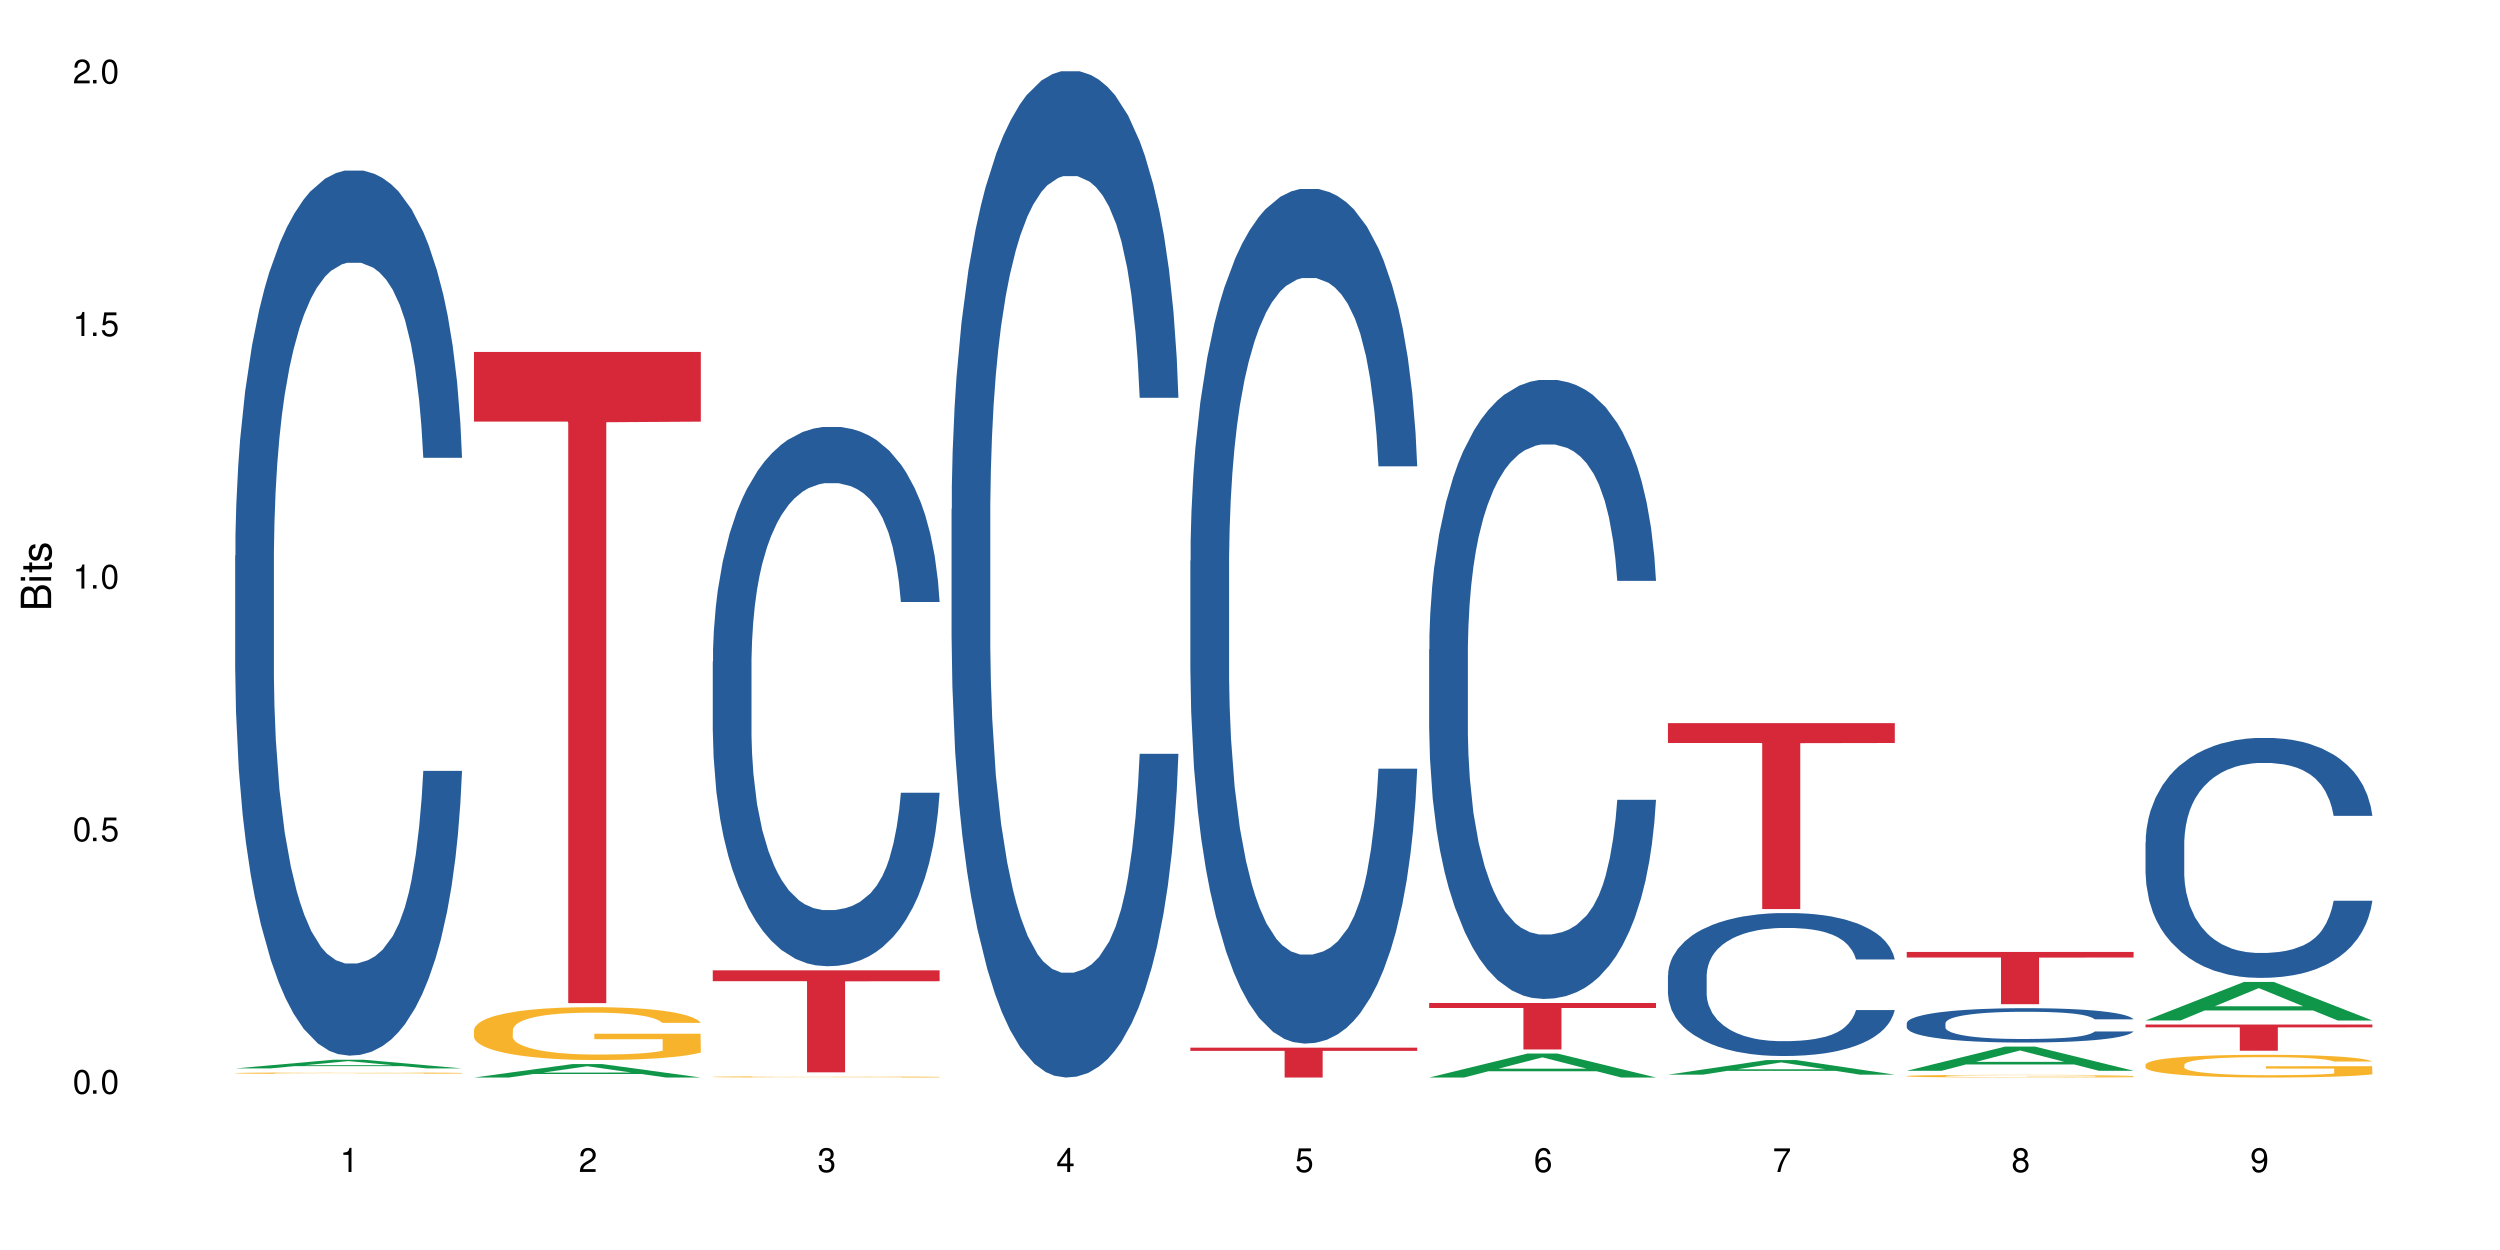 <?xml version="1.0" encoding="UTF-8"?>
<svg xmlns="http://www.w3.org/2000/svg" xmlns:xlink="http://www.w3.org/1999/xlink" width="720" height="360" viewBox="0 0 720 360">
<defs>
<g>
<g id="glyph-0-0">
</g>
<g id="glyph-0-1">
<path d="M 2.641 -6.938 C 2 -6.938 1.422 -6.656 1.078 -6.172 C 0.641 -5.562 0.406 -4.641 0.406 -3.359 C 0.406 -1.016 1.188 0.219 2.641 0.219 C 4.078 0.219 4.859 -1.016 4.859 -3.297 C 4.859 -4.641 4.656 -5.547 4.203 -6.172 C 3.844 -6.656 3.281 -6.938 2.641 -6.938 Z M 2.641 -6.188 C 3.547 -6.188 4 -5.25 4 -3.375 C 4 -1.406 3.562 -0.484 2.625 -0.484 C 1.734 -0.484 1.281 -1.438 1.281 -3.344 C 1.281 -5.25 1.734 -6.188 2.641 -6.188 Z M 2.641 -6.188 "/>
</g>
<g id="glyph-0-2">
<path d="M 1.828 -1 L 0.828 -1 L 0.828 0 L 1.828 0 Z M 1.828 -1 "/>
</g>
<g id="glyph-0-3">
<path d="M 4.562 -6.797 L 1.062 -6.797 L 0.547 -3.094 L 1.328 -3.094 C 1.719 -3.562 2.047 -3.734 2.578 -3.734 C 3.484 -3.734 4.062 -3.109 4.062 -2.094 C 4.062 -1.125 3.484 -0.531 2.578 -0.531 C 1.828 -0.531 1.375 -0.906 1.188 -1.672 L 0.328 -1.672 C 0.453 -1.109 0.547 -0.844 0.75 -0.594 C 1.125 -0.078 1.828 0.219 2.594 0.219 C 3.969 0.219 4.922 -0.781 4.922 -2.219 C 4.922 -3.562 4.031 -4.484 2.719 -4.484 C 2.25 -4.484 1.859 -4.359 1.469 -4.062 L 1.734 -5.969 L 4.562 -5.969 Z M 4.562 -6.797 "/>
</g>
<g id="glyph-0-4">
<path d="M 2.484 -4.938 L 2.484 0 L 3.328 0 L 3.328 -6.938 L 2.766 -6.938 C 2.469 -5.875 2.281 -5.734 0.984 -5.562 L 0.984 -4.938 Z M 2.484 -4.938 "/>
</g>
<g id="glyph-0-5">
<path d="M 4.859 -0.828 L 1.281 -0.828 C 1.359 -1.406 1.672 -1.781 2.5 -2.281 L 3.469 -2.828 C 4.406 -3.344 4.906 -4.062 4.906 -4.906 C 4.906 -5.484 4.672 -6.031 4.266 -6.406 C 3.859 -6.766 3.375 -6.938 2.719 -6.938 C 1.859 -6.938 1.219 -6.625 0.844 -6.031 C 0.609 -5.672 0.5 -5.234 0.484 -4.531 L 1.328 -4.531 C 1.359 -5.016 1.406 -5.281 1.531 -5.516 C 1.75 -5.938 2.188 -6.203 2.703 -6.203 C 3.469 -6.203 4.031 -5.641 4.031 -4.891 C 4.031 -4.344 3.719 -3.859 3.125 -3.516 L 2.234 -3 C 0.812 -2.172 0.406 -1.531 0.328 -0.016 L 4.859 -0.016 Z M 4.859 -0.828 "/>
</g>
<g id="glyph-0-6">
<path d="M 2.125 -3.188 L 2.578 -3.188 C 3.5 -3.188 3.984 -2.766 3.984 -1.922 C 3.984 -1.062 3.469 -0.531 2.594 -0.531 C 1.656 -0.531 1.203 -1 1.156 -2.016 L 0.312 -2.016 C 0.344 -1.453 0.438 -1.094 0.609 -0.781 C 0.953 -0.109 1.625 0.219 2.547 0.219 C 3.953 0.219 4.859 -0.625 4.859 -1.938 C 4.859 -2.828 4.516 -3.297 3.703 -3.594 C 4.344 -3.844 4.656 -4.328 4.656 -5.031 C 4.656 -6.219 3.875 -6.938 2.578 -6.938 C 1.203 -6.938 0.484 -6.172 0.453 -4.703 L 1.297 -4.703 C 1.312 -5.125 1.344 -5.359 1.453 -5.578 C 1.641 -5.969 2.062 -6.203 2.594 -6.203 C 3.344 -6.203 3.797 -5.75 3.797 -5 C 3.797 -4.516 3.609 -4.219 3.25 -4.047 C 3.016 -3.953 2.703 -3.922 2.125 -3.906 Z M 2.125 -3.188 "/>
</g>
<g id="glyph-0-7">
<path d="M 3.141 -1.672 L 3.141 0 L 3.984 0 L 3.984 -1.672 L 4.984 -1.672 L 4.984 -2.438 L 3.984 -2.438 L 3.984 -6.938 L 3.359 -6.938 L 0.266 -2.578 L 0.266 -1.672 Z M 3.141 -2.438 L 1 -2.438 L 3.141 -5.5 Z M 3.141 -2.438 "/>
</g>
<g id="glyph-0-8">
<path d="M 4.781 -5.125 C 4.609 -6.266 3.891 -6.938 2.844 -6.938 C 2.094 -6.938 1.422 -6.578 1.031 -5.953 C 0.594 -5.266 0.406 -4.422 0.406 -3.172 C 0.406 -2 0.578 -1.25 0.984 -0.641 C 1.359 -0.078 1.953 0.219 2.703 0.219 C 3.984 0.219 4.922 -0.75 4.922 -2.094 C 4.922 -3.375 4.062 -4.281 2.844 -4.281 C 2.172 -4.281 1.641 -4.031 1.281 -3.516 C 1.281 -5.234 1.828 -6.188 2.797 -6.188 C 3.391 -6.188 3.797 -5.797 3.938 -5.125 Z M 2.734 -3.531 C 3.547 -3.531 4.062 -2.953 4.062 -2.031 C 4.062 -1.156 3.484 -0.531 2.703 -0.531 C 1.922 -0.531 1.328 -1.188 1.328 -2.078 C 1.328 -2.938 1.906 -3.531 2.734 -3.531 Z M 2.734 -3.531 "/>
</g>
<g id="glyph-0-9">
<path d="M 4.984 -6.797 L 0.438 -6.797 L 0.438 -5.969 L 4.109 -5.969 C 2.5 -3.656 1.828 -2.234 1.328 0 L 2.219 0 C 2.594 -2.172 3.453 -4.047 4.984 -6.094 Z M 4.984 -6.797 "/>
</g>
<g id="glyph-0-10">
<path d="M 3.75 -3.656 C 4.469 -4.094 4.688 -4.438 4.688 -5.078 C 4.688 -6.172 3.844 -6.938 2.641 -6.938 C 1.438 -6.938 0.594 -6.172 0.594 -5.094 C 0.594 -4.438 0.812 -4.094 1.516 -3.656 C 0.734 -3.266 0.359 -2.703 0.359 -1.922 C 0.359 -0.656 1.281 0.219 2.641 0.219 C 3.984 0.219 4.922 -0.656 4.922 -1.922 C 4.922 -2.703 4.531 -3.266 3.75 -3.656 Z M 2.641 -6.188 C 3.359 -6.188 3.812 -5.75 3.812 -5.062 C 3.812 -4.406 3.344 -3.984 2.641 -3.984 C 1.922 -3.984 1.453 -4.406 1.453 -5.078 C 1.453 -5.75 1.922 -6.188 2.641 -6.188 Z M 2.641 -3.266 C 3.484 -3.266 4.062 -2.719 4.062 -1.906 C 4.062 -1.078 3.484 -0.531 2.625 -0.531 C 1.797 -0.531 1.219 -1.094 1.219 -1.906 C 1.219 -2.719 1.781 -3.266 2.641 -3.266 Z M 2.641 -3.266 "/>
</g>
<g id="glyph-0-11">
<path d="M 0.516 -1.578 C 0.672 -0.453 1.406 0.219 2.438 0.219 C 3.188 0.219 3.859 -0.141 4.266 -0.766 C 4.688 -1.453 4.891 -2.297 4.891 -3.547 C 4.891 -4.719 4.703 -5.453 4.312 -6.078 C 3.938 -6.641 3.344 -6.938 2.594 -6.938 C 1.297 -6.938 0.359 -5.969 0.359 -4.625 C 0.359 -3.344 1.234 -2.453 2.453 -2.453 C 3.094 -2.453 3.578 -2.672 4.016 -3.203 C 4 -1.484 3.469 -0.531 2.5 -0.531 C 1.906 -0.531 1.484 -0.906 1.359 -1.578 Z M 2.578 -6.203 C 3.375 -6.203 3.969 -5.531 3.969 -4.641 C 3.969 -3.797 3.391 -3.188 2.547 -3.188 C 1.734 -3.188 1.234 -3.766 1.234 -4.688 C 1.234 -5.562 1.797 -6.203 2.578 -6.203 Z M 2.578 -6.203 "/>
</g>
<g id="glyph-1-0">
</g>
<g id="glyph-1-1">
<path d="M 0 -0.953 L 0 -4.891 C 0 -5.719 -0.234 -6.344 -0.734 -6.797 C -1.188 -7.234 -1.812 -7.469 -2.5 -7.469 C -3.547 -7.469 -4.188 -7 -4.625 -5.875 C -4.984 -6.688 -5.625 -7.094 -6.531 -7.094 C -7.172 -7.094 -7.734 -6.859 -8.141 -6.391 C -8.562 -5.922 -8.75 -5.344 -8.75 -4.5 L -8.75 -0.953 Z M -4.984 -2.062 L -7.766 -2.062 L -7.766 -4.219 C -7.766 -4.844 -7.688 -5.203 -7.453 -5.5 C -7.219 -5.812 -6.859 -5.969 -6.375 -5.969 C -5.891 -5.969 -5.531 -5.812 -5.297 -5.5 C -5.062 -5.203 -4.984 -4.844 -4.984 -4.219 Z M -0.984 -2.062 L -4 -2.062 L -4 -4.781 C -4 -5.766 -3.438 -6.359 -2.484 -6.359 C -1.547 -6.359 -0.984 -5.766 -0.984 -4.781 Z M -0.984 -2.062 "/>
</g>
<g id="glyph-1-2">
<path d="M -6.281 -1.797 L -6.281 -0.797 L 0 -0.797 L 0 -1.797 Z M -8.75 -1.797 L -8.75 -0.797 L -7.484 -0.797 L -7.484 -1.797 Z M -8.75 -1.797 "/>
</g>
<g id="glyph-1-3">
<path d="M -6.281 -3.047 L -6.281 -2.016 L -8.016 -2.016 L -8.016 -1.016 L -6.281 -1.016 L -6.281 -0.172 L -5.469 -0.172 L -5.469 -1.016 L -0.719 -1.016 C -0.078 -1.016 0.281 -1.453 0.281 -2.234 C 0.281 -2.5 0.25 -2.719 0.188 -3.047 L -0.641 -3.047 C -0.609 -2.906 -0.594 -2.766 -0.594 -2.562 C -0.594 -2.141 -0.719 -2.016 -1.156 -2.016 L -5.469 -2.016 L -5.469 -3.047 Z M -6.281 -3.047 "/>
</g>
<g id="glyph-1-4">
<path d="M -4.531 -5.25 C -5.766 -5.25 -6.469 -4.422 -6.469 -2.969 C -6.469 -1.516 -5.719 -0.562 -4.547 -0.562 C -3.562 -0.562 -3.094 -1.062 -2.734 -2.562 L -2.516 -3.484 C -2.344 -4.188 -2.094 -4.469 -1.641 -4.469 C -1.047 -4.469 -0.641 -3.875 -0.641 -3 C -0.641 -2.453 -0.797 -2 -1.062 -1.75 C -1.25 -1.594 -1.422 -1.531 -1.875 -1.469 L -1.875 -0.406 C -0.422 -0.453 0.281 -1.266 0.281 -2.922 C 0.281 -4.5 -0.5 -5.516 -1.719 -5.516 C -2.656 -5.516 -3.172 -4.984 -3.469 -3.734 L -3.703 -2.766 C -3.891 -1.953 -4.156 -1.609 -4.594 -1.609 C -5.188 -1.609 -5.547 -2.125 -5.547 -2.938 C -5.547 -3.75 -5.203 -4.172 -4.531 -4.203 Z M -4.531 -5.25 "/>
</g>
</g>
</defs>
<rect x="-72" y="-36" width="864" height="432" fill="rgb(100%, 100%, 100%)" fill-opacity="1"/>
<path fill-rule="nonzero" fill="rgb(6.275%, 58.824%, 28.235%)" fill-opacity="1" d="M 67.73 307.707 L 67.801 307.703 L 96.07 305.199 L 104.656 305.199 L 133.066 307.707 L 123.082 307.707 L 115.965 307.055 L 84.762 307.055 L 77.781 307.707 L 67.73 307.707 L 87.766 306.781 L 113.102 306.781 L 100.469 305.609 L 100.328 305.605 L 100.188 305.613 L 87.695 306.781 L 87.766 306.781 Z M 67.73 307.707 "/>
<path fill-rule="nonzero" fill="rgb(14.51%, 36.078%, 60%)" fill-opacity="1" d="M 67.73 160.035 L 67.812 159.805 L 67.812 154.211 L 68.051 145.355 L 68.605 134.172 L 69.164 126.484 L 70.598 112.734 L 72.59 99.453 L 74.664 89.203 L 76.176 83.145 L 77.531 78.484 L 80.637 69.863 L 82.629 65.434 L 84.781 61.473 L 87.41 57.512 L 89.324 55.184 L 93.625 51.453 L 96.812 49.824 L 99.281 49.125 L 104.621 49.125 L 107.809 50.055 L 110.117 51.223 L 112.668 53.086 L 114.82 55.184 L 118.562 60.309 L 121.91 66.832 L 123.426 70.562 L 125.816 77.785 L 127.648 84.773 L 128.922 90.832 L 130.355 99.453 L 131.629 109.941 L 132.586 121.824 L 133.066 131.844 L 121.91 131.844 L 121.352 122.523 L 120.715 115.297 L 119.52 105.746 L 118.324 98.988 L 116.652 92.23 L 115.137 87.805 L 113.066 83.375 L 111.234 80.582 L 109.32 78.484 L 107.488 77.086 L 103.984 75.688 L 99.922 75.688 L 98.406 76.152 L 95.297 78.016 L 93.625 79.648 L 91.234 82.91 L 89.562 85.941 L 87.57 90.602 L 86.215 94.562 L 84.543 100.621 L 83.348 105.977 L 81.992 113.668 L 81.195 119.492 L 80.48 126.016 L 79.84 133.707 L 79.363 141.863 L 79.043 150.484 L 78.887 158.871 L 78.887 194.988 L 79.043 203.375 L 79.441 213.164 L 80.48 227.375 L 81.992 239.727 L 83.746 249.512 L 85.418 256.5 L 86.375 259.766 L 87.648 263.492 L 89.641 268.152 L 92.512 272.812 L 94.184 274.676 L 96.734 276.539 L 99.363 277.473 L 102.867 277.473 L 105.977 276.539 L 108.047 275.375 L 110.199 273.512 L 113.145 269.551 L 114.98 265.82 L 116.57 261.395 L 117.766 256.969 L 118.562 253.238 L 119.758 246.016 L 120.715 238.094 L 121.434 229.938 L 121.91 222.016 L 133.066 222.016 L 132.586 231.336 L 131.871 240.426 L 131.152 247.18 L 130.039 255.336 L 128.762 262.559 L 126.93 270.715 L 125.418 276.074 L 123.426 281.898 L 121.59 286.328 L 119.602 290.289 L 116.652 294.949 L 114.738 297.277 L 112.668 299.375 L 110.199 301.238 L 107.09 302.871 L 103.746 303.801 L 100.637 304.035 L 97.289 303.57 L 94.82 302.637 L 91.555 300.539 L 87.492 296.348 L 84.543 291.918 L 82.23 287.492 L 80.238 282.832 L 78.008 276.539 L 75.141 266.289 L 73.387 258.367 L 72.191 251.84 L 70.84 242.754 L 69.883 234.598 L 68.766 221.551 L 67.969 205.008 L 67.73 192.191 Z M 67.73 160.035 "/>
<path fill-rule="nonzero" fill="rgb(96.863%, 70.196%, 16.863%)" fill-opacity="1" d="M 67.73 309.047 L 67.812 309.047 L 67.812 309.039 L 68.129 309.023 L 68.926 309 L 69.961 308.98 L 71.078 308.965 L 71.793 308.957 L 72.988 308.945 L 74.023 308.938 L 76.656 308.922 L 80 308.906 L 81.832 308.898 L 83.906 308.895 L 86.852 308.887 L 88.207 308.883 L 92.352 308.879 L 97.051 308.875 L 102.23 308.871 L 104.621 308.871 L 107.887 308.875 L 112.348 308.879 L 114.898 308.883 L 116.891 308.887 L 118.961 308.891 L 121.512 308.898 L 123.902 308.906 L 125.816 308.918 L 127.727 308.926 L 129.32 308.941 L 130.676 308.953 L 131.871 308.969 L 132.586 308.98 L 133.066 308.996 L 121.988 308.996 L 121.352 308.98 L 120.637 308.973 L 118.246 308.949 L 117.051 308.941 L 114.82 308.934 L 112.906 308.926 L 110.516 308.922 L 108.207 308.918 L 105.578 308.918 L 103.984 308.914 L 99.762 308.914 L 95.938 308.918 L 93.707 308.922 L 92.113 308.926 L 89.879 308.93 L 88.527 308.934 L 85.34 308.949 L 83.746 308.961 L 82.871 308.965 L 81.754 308.977 L 80.957 308.988 L 80.082 309.004 L 79.602 309.016 L 78.965 309.039 L 78.887 309.105 L 79.125 309.121 L 79.602 309.137 L 80.238 309.148 L 81.195 309.164 L 82.152 309.176 L 83.824 309.191 L 85.258 309.199 L 86.375 309.207 L 88.527 309.215 L 89.402 309.219 L 91.473 309.227 L 93.625 309.23 L 96.254 309.234 L 98.246 309.238 L 110.277 309.238 L 113.305 309.234 L 115.379 309.23 L 116.73 309.23 L 118.406 309.227 L 119.602 309.223 L 120.715 309.219 L 122.07 309.211 L 122.07 309.121 L 102.391 309.121 L 102.391 309.078 L 132.984 309.078 L 133.066 309.227 L 131.391 309.234 L 129.32 309.246 L 127.328 309.254 L 125.258 309.258 L 122.309 309.266 L 119.918 309.27 L 116.254 309.277 L 112.906 309.277 L 109.402 309.281 L 95.855 309.281 L 93.066 309.277 L 90.52 309.273 L 87.969 309.27 L 84.781 309.262 L 82.711 309.254 L 78.406 309.238 L 76.496 309.227 L 75.219 309.219 L 73.945 309.211 L 72.59 309.199 L 71.316 309.188 L 70.359 309.176 L 69.484 309.16 L 68.848 309.148 L 68.211 309.133 L 67.891 309.117 L 67.73 309.105 Z M 67.73 309.047 "/>
<path fill-rule="nonzero" fill="rgb(6.275%, 58.824%, 28.235%)" fill-opacity="1" d="M 136.504 310.328 L 136.574 310.324 L 164.844 306.453 L 173.43 306.453 L 201.836 310.332 L 191.855 310.332 L 184.738 309.32 L 153.535 309.32 L 146.555 310.328 L 136.504 310.328 L 156.535 308.902 L 181.875 308.898 L 169.242 307.086 L 169.102 307.082 L 168.961 307.094 L 156.469 308.898 L 156.535 308.902 Z M 136.504 310.328 "/>
<path fill-rule="nonzero" fill="rgb(96.863%, 70.196%, 16.863%)" fill-opacity="1" d="M 136.504 296.582 L 136.582 296.57 L 136.582 296.293 L 136.902 295.668 L 137.699 294.805 L 138.734 294.094 L 139.852 293.539 L 140.566 293.246 L 141.762 292.828 L 142.797 292.523 L 145.426 291.898 L 148.773 291.312 L 150.605 291.062 L 152.68 290.828 L 155.625 290.562 L 156.98 290.465 L 161.125 290.242 L 165.824 290.105 L 171.004 290.062 L 173.395 290.074 L 176.66 290.133 L 181.121 290.285 L 183.672 290.422 L 185.664 290.562 L 187.734 290.742 L 190.285 291.023 L 192.676 291.355 L 194.586 291.688 L 196.5 292.105 L 198.094 292.551 L 199.449 293.039 L 200.645 293.621 L 201.359 294.109 L 201.836 294.594 L 190.762 294.594 L 190.125 294.109 L 189.41 293.734 L 188.215 293.273 L 187.02 292.941 L 185.824 292.676 L 183.594 292.316 L 181.68 292.094 L 179.289 291.898 L 176.98 291.773 L 174.348 291.688 L 172.758 291.66 L 168.535 291.66 L 164.707 291.758 L 162.477 291.871 L 160.883 291.98 L 158.652 292.191 L 157.301 292.355 L 156.504 292.469 L 154.113 292.898 L 152.52 293.289 L 151.641 293.551 L 150.527 293.969 L 149.73 294.344 L 148.852 294.902 L 148.375 295.32 L 147.738 296.266 L 147.66 298.766 L 147.898 299.297 L 148.375 299.867 L 149.012 300.367 L 149.969 300.895 L 150.926 301.297 L 152.598 301.84 L 154.031 302.203 L 155.148 302.438 L 157.301 302.812 L 158.176 302.938 L 160.246 303.188 L 162.398 303.383 L 165.027 303.551 L 167.02 303.633 L 170.207 303.703 L 174.27 303.703 L 179.051 303.621 L 182.078 303.508 L 184.148 303.398 L 185.504 303.301 L 187.176 303.148 L 188.371 303.008 L 189.488 302.855 L 190.844 302.617 L 190.844 299.297 L 171.164 299.281 L 171.164 297.723 L 201.758 297.711 L 201.836 303.148 L 200.164 303.523 L 198.094 303.883 L 196.102 304.164 L 194.031 304.398 L 191.082 304.664 L 188.691 304.832 L 185.027 305.023 L 181.68 305.148 L 178.176 305.234 L 175.066 305.273 L 171.402 305.289 L 168.137 305.262 L 164.629 305.18 L 161.84 305.066 L 159.289 304.926 L 156.742 304.746 L 153.555 304.453 L 151.484 304.219 L 149.332 303.926 L 147.18 303.578 L 145.27 303.203 L 143.992 302.91 L 142.719 302.578 L 141.363 302.16 L 140.09 301.688 L 139.133 301.258 L 138.258 300.77 L 137.617 300.312 L 136.98 299.684 L 136.664 299.184 L 136.504 298.754 Z M 136.504 296.582 "/>
<path fill-rule="nonzero" fill="rgb(83.922%, 15.686%, 22.353%)" fill-opacity="1" d="M 136.504 101.355 L 201.836 101.355 L 201.836 121.43 L 174.609 121.605 L 174.609 288.898 L 163.652 288.898 L 163.652 121.785 L 163.496 121.43 L 136.504 121.43 Z M 136.504 101.355 "/>
<path fill-rule="nonzero" fill="rgb(14.51%, 36.078%, 60%)" fill-opacity="1" d="M 205.277 190.555 L 205.355 190.414 L 205.355 187.008 L 205.594 181.613 L 206.152 174.797 L 206.711 170.113 L 208.145 161.738 L 210.137 153.645 L 212.207 147.398 L 213.723 143.711 L 215.078 140.871 L 218.184 135.617 L 220.176 132.922 L 222.328 130.508 L 224.957 128.094 L 226.867 126.676 L 231.172 124.402 L 234.359 123.41 L 236.828 122.984 L 242.168 122.984 L 245.352 123.551 L 247.664 124.262 L 250.215 125.398 L 252.363 126.676 L 256.109 129.797 L 259.457 133.773 L 260.969 136.043 L 263.359 140.445 L 265.191 144.703 L 266.469 148.395 L 267.902 153.645 L 269.176 160.035 L 270.133 167.273 L 270.609 173.379 L 259.457 173.379 L 258.898 167.699 L 258.262 163.301 L 257.066 157.48 L 255.871 153.363 L 254.195 149.246 L 252.684 146.547 L 250.613 143.852 L 248.777 142.148 L 246.867 140.871 L 245.035 140.02 L 241.527 139.168 L 237.465 139.168 L 235.953 139.449 L 232.844 140.586 L 231.172 141.578 L 228.781 143.566 L 227.109 145.414 L 225.117 148.25 L 223.762 150.664 L 222.09 154.355 L 220.895 157.621 L 219.539 162.305 L 218.742 165.855 L 218.023 169.828 L 217.387 174.516 L 216.91 179.484 L 216.59 184.734 L 216.43 189.844 L 216.43 211.848 L 216.59 216.961 L 216.988 222.922 L 218.023 231.582 L 219.539 239.105 L 221.293 245.066 L 222.965 249.324 L 223.922 251.312 L 225.195 253.586 L 227.188 256.422 L 230.055 259.262 L 231.73 260.398 L 234.277 261.535 L 236.906 262.102 L 240.414 262.102 L 243.52 261.535 L 245.594 260.824 L 247.742 259.688 L 250.691 257.277 L 252.523 255.004 L 254.117 252.309 L 255.312 249.609 L 256.109 247.34 L 257.305 242.938 L 258.262 238.109 L 258.977 233.145 L 259.457 228.316 L 270.609 228.316 L 270.133 233.996 L 269.414 239.531 L 268.699 243.648 L 267.582 248.617 L 266.309 253.016 L 264.477 257.984 L 262.961 261.25 L 260.969 264.801 L 259.137 267.496 L 257.145 269.91 L 254.195 272.75 L 252.285 274.168 L 250.215 275.445 L 247.742 276.582 L 244.637 277.574 L 241.289 278.145 L 238.184 278.285 L 234.836 278 L 232.367 277.434 L 229.098 276.156 L 225.035 273.602 L 222.09 270.902 L 219.777 268.207 L 217.785 265.367 L 215.555 261.535 L 212.688 255.289 L 210.934 250.461 L 209.738 246.488 L 208.383 240.949 L 207.426 235.98 L 206.312 228.031 L 205.516 217.953 L 205.277 210.145 Z M 205.277 190.555 "/>
<path fill-rule="nonzero" fill="rgb(96.863%, 70.196%, 16.863%)" fill-opacity="1" d="M 205.277 310.137 L 205.355 310.137 L 205.355 310.129 L 205.676 310.113 L 206.473 310.094 L 207.508 310.078 L 208.621 310.066 L 209.34 310.059 L 210.535 310.051 L 211.57 310.043 L 214.199 310.031 L 217.547 310.016 L 219.379 310.012 L 221.449 310.004 L 224.398 310 L 225.754 309.996 L 229.895 309.992 L 234.598 309.988 L 245.434 309.988 L 249.895 309.992 L 252.445 309.996 L 254.438 310 L 256.508 310.004 L 259.059 310.012 L 261.449 310.016 L 263.359 310.023 L 265.273 310.035 L 266.867 310.043 L 268.219 310.055 L 269.414 310.07 L 270.133 310.078 L 270.609 310.09 L 259.535 310.09 L 258.898 310.078 L 258.18 310.07 L 254.594 310.047 L 252.363 310.039 L 250.453 310.035 L 248.062 310.031 L 245.75 310.027 L 243.121 310.023 L 237.305 310.023 L 233.48 310.027 L 231.25 310.027 L 229.656 310.031 L 227.426 310.035 L 226.07 310.039 L 225.273 310.043 L 222.883 310.051 L 221.293 310.062 L 220.414 310.066 L 219.301 310.078 L 218.504 310.086 L 217.625 310.098 L 217.148 310.105 L 216.512 310.129 L 216.43 310.184 L 216.672 310.195 L 217.148 310.211 L 217.785 310.223 L 218.742 310.234 L 219.699 310.242 L 221.371 310.254 L 222.805 310.262 L 223.922 310.27 L 226.07 310.277 L 226.949 310.281 L 229.02 310.285 L 231.172 310.289 L 233.801 310.293 L 235.793 310.297 L 243.043 310.297 L 247.824 310.293 L 250.852 310.293 L 252.922 310.289 L 254.277 310.289 L 255.949 310.285 L 257.145 310.281 L 258.262 310.277 L 259.613 310.273 L 259.613 310.195 L 239.934 310.195 L 239.934 310.16 L 270.531 310.16 L 270.609 310.285 L 268.938 310.293 L 266.867 310.301 L 264.875 310.309 L 262.801 310.312 L 259.855 310.316 L 257.465 310.32 L 253.801 310.328 L 250.453 310.328 L 246.945 310.332 L 236.906 310.332 L 233.402 310.328 L 230.613 310.328 L 228.062 310.324 L 225.516 310.32 L 222.328 310.312 L 220.254 310.309 L 218.105 310.301 L 215.953 310.293 L 214.039 310.285 L 211.492 310.27 L 210.137 310.262 L 208.863 310.25 L 207.906 310.242 L 207.027 310.23 L 205.754 310.207 L 205.438 310.195 L 205.277 310.184 Z M 205.277 310.137 "/>
<path fill-rule="nonzero" fill="rgb(83.922%, 15.686%, 22.353%)" fill-opacity="1" d="M 205.277 279.449 L 270.609 279.449 L 270.609 282.594 L 243.383 282.621 L 243.383 308.824 L 232.426 308.824 L 232.426 282.648 L 232.266 282.594 L 205.277 282.594 Z M 205.277 279.449 "/>
<path fill-rule="nonzero" fill="rgb(14.51%, 36.078%, 60%)" fill-opacity="1" d="M 274.051 146.621 L 274.129 146.355 L 274.129 140 L 274.367 129.934 L 274.926 117.215 L 275.484 108.477 L 276.918 92.844 L 278.91 77.746 L 280.98 66.09 L 282.496 59.203 L 283.848 53.902 L 286.957 44.102 L 288.949 39.07 L 291.102 34.566 L 293.73 30.062 L 295.641 27.414 L 299.945 23.176 L 303.129 21.32 L 305.602 20.527 L 310.938 20.527 L 314.125 21.586 L 316.438 22.91 L 318.984 25.031 L 321.137 27.414 L 324.883 33.242 L 328.23 40.66 L 329.742 44.898 L 332.133 53.109 L 333.965 61.055 L 335.238 67.945 L 336.676 77.746 L 337.949 89.668 L 338.906 103.176 L 339.383 114.566 L 328.23 114.566 L 327.672 103.973 L 327.035 95.758 L 325.84 84.898 L 324.645 77.215 L 322.969 69.535 L 321.457 64.5 L 319.383 59.469 L 317.551 56.289 L 315.641 53.902 L 313.809 52.316 L 310.301 50.727 L 306.238 50.727 L 304.723 51.254 L 301.617 53.375 L 299.945 55.23 L 297.555 58.938 L 295.879 62.383 L 293.887 67.68 L 292.535 72.184 L 290.859 79.07 L 289.664 85.164 L 288.312 93.906 L 287.516 100.527 L 286.797 107.945 L 286.16 116.688 L 285.684 125.957 L 285.363 135.762 L 285.203 145.297 L 285.203 186.355 L 285.363 195.895 L 285.762 207.02 L 286.797 223.18 L 288.312 237.219 L 290.062 248.344 L 291.738 256.293 L 292.691 260 L 293.969 264.238 L 295.961 269.535 L 298.828 274.836 L 300.5 276.953 L 303.051 279.074 L 305.68 280.133 L 309.188 280.133 L 312.293 279.074 L 314.363 277.75 L 316.516 275.629 L 319.465 271.125 L 321.297 266.887 L 322.891 261.855 L 324.086 256.82 L 324.883 252.582 L 326.078 244.371 L 327.035 235.363 L 327.75 226.094 L 328.23 217.086 L 339.383 217.086 L 338.906 227.684 L 338.188 238.012 L 337.473 245.695 L 336.355 254.969 L 335.082 263.18 L 333.25 272.449 L 331.734 278.543 L 329.742 285.168 L 327.91 290.199 L 325.918 294.703 L 322.969 300 L 321.059 302.648 L 318.984 305.035 L 316.516 307.152 L 313.41 309.008 L 310.062 310.066 L 306.957 310.332 L 303.609 309.801 L 301.141 308.742 L 297.871 306.359 L 293.809 301.59 L 290.859 296.559 L 288.551 291.523 L 286.559 286.227 L 284.328 279.074 L 281.457 267.418 L 279.707 258.41 L 278.512 250.992 L 277.156 240.664 L 276.199 231.391 L 275.086 216.555 L 274.289 197.746 L 274.051 183.18 Z M 274.051 146.621 "/>
<path fill-rule="nonzero" fill="rgb(14.51%, 36.078%, 60%)" fill-opacity="1" d="M 342.82 161.523 L 342.902 161.297 L 342.902 155.898 L 343.141 147.348 L 343.699 136.551 L 344.258 129.125 L 345.691 115.852 L 347.684 103.027 L 349.754 93.129 L 351.266 87.277 L 352.621 82.777 L 355.73 74.453 L 357.723 70.18 L 359.871 66.355 L 362.5 62.531 L 364.414 60.281 L 368.715 56.68 L 371.902 55.105 L 374.375 54.43 L 379.711 54.43 L 382.898 55.332 L 385.211 56.457 L 387.758 58.254 L 389.91 60.281 L 393.656 65.23 L 397 71.531 L 398.516 75.129 L 400.906 82.105 L 402.738 88.852 L 404.012 94.703 L 405.445 103.027 L 406.723 113.152 L 407.68 124.625 L 408.156 134.301 L 397 134.301 L 396.445 125.301 L 395.805 118.328 L 394.609 109.102 L 393.414 102.578 L 391.742 96.055 L 390.23 91.777 L 388.156 87.504 L 386.324 84.805 L 384.414 82.777 L 382.578 81.43 L 379.074 80.078 L 375.012 80.078 L 373.496 80.527 L 370.391 82.328 L 368.715 83.902 L 366.324 87.055 L 364.652 89.977 L 362.66 94.477 L 361.305 98.305 L 359.633 104.152 L 358.438 109.328 L 357.082 116.75 L 356.285 122.375 L 355.57 128.676 L 354.934 136.102 L 354.453 143.977 L 354.137 152.301 L 353.977 160.398 L 353.977 195.27 L 354.137 203.371 L 354.535 212.82 L 355.57 226.543 L 357.082 238.469 L 358.836 247.918 L 360.508 254.668 L 361.465 257.816 L 362.742 261.418 L 364.734 265.918 L 367.602 270.414 L 369.273 272.215 L 371.824 274.016 L 374.453 274.914 L 377.957 274.914 L 381.066 274.016 L 383.137 272.891 L 385.289 271.09 L 388.238 267.266 L 390.07 263.668 L 391.664 259.391 L 392.859 255.117 L 393.656 251.516 L 394.852 244.543 L 395.805 236.895 L 396.523 229.02 L 397 221.371 L 408.156 221.371 L 407.68 230.367 L 406.961 239.145 L 406.242 245.668 L 405.129 253.543 L 403.852 260.516 L 402.02 268.391 L 400.508 273.566 L 398.516 279.191 L 396.684 283.465 L 394.691 287.289 L 391.742 291.789 L 389.832 294.039 L 387.758 296.062 L 385.289 297.863 L 382.18 299.438 L 378.836 300.34 L 375.727 300.562 L 372.383 300.113 L 369.91 299.215 L 366.645 297.188 L 362.582 293.141 L 359.633 288.863 L 357.324 284.59 L 355.332 280.09 L 353.102 274.016 L 350.23 264.117 L 348.48 256.469 L 347.285 250.168 L 345.93 241.395 L 344.973 233.52 L 343.859 220.918 L 343.062 204.945 L 342.82 192.57 Z M 342.82 161.523 "/>
<path fill-rule="nonzero" fill="rgb(83.922%, 15.686%, 22.353%)" fill-opacity="1" d="M 342.82 301.727 L 408.156 301.727 L 408.156 302.648 L 380.926 302.656 L 380.926 310.332 L 369.973 310.332 L 369.973 302.664 L 369.812 302.648 L 342.82 302.648 Z M 342.82 301.727 "/>
<path fill-rule="nonzero" fill="rgb(6.275%, 58.824%, 28.235%)" fill-opacity="1" d="M 411.594 310.324 L 411.664 310.32 L 439.934 303.414 L 448.52 303.414 L 476.93 310.332 L 466.945 310.332 L 459.828 308.527 L 428.625 308.527 L 421.645 310.324 L 411.594 310.324 L 431.629 307.781 L 456.965 307.773 L 444.332 304.543 L 444.191 304.539 L 444.051 304.559 L 431.559 307.773 L 431.629 307.781 Z M 411.594 310.324 "/>
<path fill-rule="nonzero" fill="rgb(14.51%, 36.078%, 60%)" fill-opacity="1" d="M 411.594 187.008 L 411.676 186.848 L 411.676 182.934 L 411.914 176.742 L 412.473 168.922 L 413.027 163.547 L 414.461 153.934 L 416.453 144.645 L 418.527 137.477 L 420.039 133.238 L 421.395 129.98 L 424.5 123.953 L 426.492 120.855 L 428.645 118.086 L 431.273 115.316 L 433.188 113.688 L 437.488 111.082 L 440.676 109.941 L 443.145 109.449 L 448.484 109.449 L 451.672 110.102 L 453.98 110.918 L 456.531 112.223 L 458.684 113.688 L 462.426 117.273 L 465.773 121.836 L 467.289 124.441 L 469.68 129.492 L 471.512 134.379 L 472.785 138.617 L 474.219 144.645 L 475.496 151.977 L 476.449 160.289 L 476.93 167.293 L 465.773 167.293 L 465.215 160.777 L 464.578 155.727 L 463.383 149.043 L 462.188 144.32 L 460.516 139.594 L 459 136.5 L 456.93 133.402 L 455.098 131.449 L 453.184 129.98 L 451.352 129.004 L 447.848 128.027 L 443.785 128.027 L 442.27 128.352 L 439.164 129.656 L 437.488 130.797 L 435.098 133.078 L 433.426 135.195 L 431.434 138.453 L 430.078 141.223 L 428.406 145.461 L 427.211 149.207 L 425.855 154.586 L 425.059 158.656 L 424.344 163.219 L 423.707 168.598 L 423.227 174.301 L 422.91 180.328 L 422.75 186.195 L 422.75 211.449 L 422.91 217.316 L 423.309 224.16 L 424.344 234.098 L 425.855 242.734 L 427.609 249.578 L 429.281 254.465 L 430.238 256.746 L 431.512 259.352 L 433.504 262.609 L 436.375 265.871 L 438.047 267.172 L 440.598 268.477 L 443.227 269.129 L 446.73 269.129 L 449.84 268.477 L 451.91 267.664 L 454.062 266.359 L 457.008 263.59 L 458.844 260.98 L 460.438 257.887 L 461.629 254.789 L 462.426 252.184 L 463.621 247.133 L 464.578 241.594 L 465.297 235.891 L 465.773 230.352 L 476.93 230.352 L 476.449 236.867 L 475.734 243.223 L 475.016 247.945 L 473.902 253.648 L 472.625 258.699 L 470.793 264.402 L 469.281 268.152 L 467.289 272.223 L 465.457 275.32 L 463.465 278.09 L 460.516 281.348 L 458.602 282.977 L 456.531 284.445 L 454.062 285.75 L 450.953 286.891 L 447.609 287.539 L 444.5 287.703 L 441.152 287.379 L 438.684 286.727 L 435.418 285.258 L 431.355 282.328 L 428.406 279.23 L 426.094 276.137 L 424.105 272.875 L 421.871 268.477 L 419.004 261.309 L 417.25 255.77 L 416.055 251.207 L 414.703 244.852 L 413.746 239.148 L 412.629 230.023 L 411.832 218.457 L 411.594 209.492 Z M 411.594 187.008 "/>
<path fill-rule="nonzero" fill="rgb(83.922%, 15.686%, 22.353%)" fill-opacity="1" d="M 411.594 288.867 L 476.93 288.867 L 476.93 290.301 L 449.699 290.312 L 449.699 302.25 L 438.746 302.25 L 438.746 290.324 L 438.586 290.301 L 411.594 290.301 Z M 411.594 288.867 "/>
<path fill-rule="nonzero" fill="rgb(6.275%, 58.824%, 28.235%)" fill-opacity="1" d="M 480.367 309.504 L 480.438 309.5 L 508.707 305.301 L 517.293 305.301 L 545.703 309.508 L 535.719 309.508 L 528.602 308.41 L 497.398 308.41 L 490.418 309.504 L 480.367 309.504 L 500.398 307.953 L 525.738 307.949 L 513.105 305.988 L 512.965 305.984 L 512.824 305.996 L 500.332 307.949 L 500.398 307.953 Z M 480.367 309.504 "/>
<path fill-rule="nonzero" fill="rgb(14.51%, 36.078%, 60%)" fill-opacity="1" d="M 480.367 280.883 L 480.445 280.848 L 480.445 279.941 L 480.688 278.512 L 481.242 276.707 L 481.801 275.465 L 483.234 273.246 L 485.227 271.102 L 487.301 269.445 L 488.812 268.465 L 490.168 267.715 L 493.273 266.32 L 495.266 265.605 L 497.418 264.965 L 500.047 264.328 L 501.961 263.949 L 506.262 263.348 L 509.449 263.086 L 511.918 262.973 L 517.258 262.973 L 520.445 263.121 L 522.754 263.312 L 525.305 263.613 L 527.457 263.949 L 531.199 264.777 L 534.547 265.832 L 536.059 266.434 L 538.449 267.602 L 540.285 268.73 L 541.559 269.707 L 542.992 271.102 L 544.266 272.793 L 545.223 274.711 L 545.703 276.332 L 534.547 276.332 L 533.988 274.824 L 533.352 273.66 L 532.156 272.117 L 530.961 271.023 L 529.289 269.934 L 527.773 269.219 L 525.703 268.504 L 523.871 268.051 L 521.957 267.715 L 520.125 267.488 L 516.621 267.262 L 512.555 267.262 L 511.043 267.336 L 507.934 267.637 L 506.262 267.902 L 503.871 268.43 L 502.199 268.918 L 500.207 269.672 L 498.852 270.309 L 497.18 271.289 L 495.984 272.152 L 494.629 273.395 L 493.832 274.336 L 493.117 275.391 L 492.477 276.633 L 492 277.949 L 491.68 279.34 L 491.523 280.695 L 491.523 286.527 L 491.68 287.883 L 492.078 289.461 L 493.117 291.758 L 494.629 293.754 L 496.383 295.332 L 498.055 296.461 L 499.012 296.988 L 500.285 297.59 L 502.277 298.344 L 505.145 299.094 L 506.82 299.398 L 509.367 299.699 L 512 299.848 L 515.504 299.848 L 518.613 299.699 L 520.684 299.508 L 522.836 299.207 L 525.781 298.57 L 527.613 297.965 L 529.207 297.25 L 530.402 296.535 L 531.199 295.934 L 532.395 294.77 L 533.352 293.488 L 534.07 292.172 L 534.547 290.895 L 545.703 290.895 L 545.223 292.398 L 544.508 293.867 L 543.789 294.957 L 542.672 296.273 L 541.398 297.441 L 539.566 298.758 L 538.051 299.621 L 536.059 300.562 L 534.227 301.277 L 532.234 301.918 L 529.289 302.672 L 527.375 303.047 L 525.305 303.387 L 522.836 303.688 L 519.727 303.949 L 516.379 304.102 L 513.273 304.137 L 509.926 304.062 L 507.457 303.91 L 504.191 303.574 L 500.125 302.895 L 497.18 302.18 L 494.867 301.465 L 492.875 300.715 L 490.645 299.699 L 487.777 298.043 L 486.023 296.762 L 484.828 295.711 L 483.473 294.242 L 482.52 292.926 L 481.402 290.816 L 480.605 288.145 L 480.367 286.074 Z M 480.367 280.883 "/>
<path fill-rule="nonzero" fill="rgb(83.922%, 15.686%, 22.353%)" fill-opacity="1" d="M 480.367 208.254 L 545.703 208.254 L 545.703 213.984 L 518.473 214.035 L 518.473 261.809 L 507.516 261.809 L 507.516 214.086 L 507.359 213.984 L 480.367 213.984 Z M 480.367 208.254 "/>
<path fill-rule="nonzero" fill="rgb(6.275%, 58.824%, 28.235%)" fill-opacity="1" d="M 549.141 308.383 L 549.211 308.379 L 577.48 301.418 L 586.066 301.418 L 614.473 308.391 L 604.492 308.391 L 597.371 306.57 L 566.172 306.57 L 559.191 308.383 L 549.141 308.383 L 569.172 305.816 L 594.512 305.812 L 581.875 302.555 L 581.738 302.551 L 581.598 302.57 L 569.102 305.812 L 569.172 305.816 Z M 549.141 308.383 "/>
<path fill-rule="nonzero" fill="rgb(14.51%, 36.078%, 60%)" fill-opacity="1" d="M 549.141 294.668 L 549.219 294.66 L 549.219 294.441 L 549.457 294.098 L 550.016 293.664 L 550.574 293.367 L 552.008 292.832 L 554 292.316 L 556.07 291.922 L 557.586 291.684 L 558.941 291.504 L 562.047 291.168 L 564.039 291 L 566.191 290.844 L 568.82 290.691 L 570.73 290.602 L 575.035 290.457 L 578.223 290.395 L 580.691 290.367 L 586.031 290.367 L 589.215 290.402 L 591.527 290.445 L 594.078 290.52 L 596.227 290.602 L 599.973 290.801 L 603.32 291.051 L 604.832 291.195 L 607.223 291.477 L 609.055 291.75 L 610.332 291.984 L 611.766 292.316 L 613.039 292.723 L 613.996 293.184 L 614.473 293.574 L 603.32 293.574 L 602.762 293.211 L 602.125 292.934 L 600.93 292.562 L 599.734 292.301 L 598.062 292.039 L 596.547 291.867 L 594.477 291.695 L 592.645 291.586 L 590.73 291.504 L 588.898 291.449 L 585.391 291.395 L 581.328 291.395 L 579.816 291.414 L 576.707 291.484 L 575.035 291.551 L 572.645 291.676 L 570.973 291.793 L 568.98 291.973 L 567.625 292.129 L 565.953 292.363 L 564.758 292.57 L 563.402 292.867 L 562.605 293.094 L 561.887 293.348 L 561.25 293.645 L 560.773 293.961 L 560.453 294.297 L 560.293 294.621 L 560.293 296.023 L 560.453 296.348 L 560.852 296.727 L 561.887 297.277 L 563.402 297.758 L 565.156 298.137 L 566.828 298.41 L 567.785 298.535 L 569.059 298.68 L 571.051 298.859 L 573.918 299.043 L 575.594 299.113 L 578.141 299.188 L 580.77 299.223 L 584.277 299.223 L 587.383 299.188 L 589.457 299.141 L 591.605 299.07 L 594.555 298.914 L 596.387 298.77 L 597.98 298.598 L 599.176 298.426 L 599.973 298.281 L 601.168 298.004 L 602.125 297.695 L 602.84 297.379 L 603.32 297.07 L 614.473 297.07 L 613.996 297.434 L 613.277 297.785 L 612.562 298.047 L 611.445 298.363 L 610.172 298.645 L 608.34 298.961 L 606.824 299.168 L 604.832 299.395 L 603 299.566 L 601.008 299.719 L 598.062 299.898 L 596.148 299.992 L 594.078 300.07 L 591.605 300.145 L 588.5 300.207 L 585.152 300.242 L 582.047 300.254 L 578.699 300.234 L 576.23 300.199 L 572.965 300.117 L 568.898 299.953 L 565.953 299.781 L 563.641 299.609 L 561.648 299.43 L 559.418 299.188 L 556.551 298.789 L 554.797 298.48 L 553.602 298.227 L 552.246 297.875 L 551.293 297.559 L 550.176 297.055 L 549.379 296.41 L 549.141 295.914 Z M 549.141 294.668 "/>
<path fill-rule="nonzero" fill="rgb(96.863%, 70.196%, 16.863%)" fill-opacity="1" d="M 549.141 309.887 L 549.219 309.887 L 549.219 309.875 L 549.539 309.84 L 550.336 309.797 L 551.371 309.762 L 552.484 309.734 L 553.203 309.719 L 554.398 309.695 L 555.434 309.68 L 558.062 309.648 L 561.41 309.617 L 563.242 309.605 L 565.312 309.594 L 568.262 309.582 L 569.617 309.574 L 573.758 309.562 L 578.461 309.559 L 583.641 309.555 L 586.031 309.555 L 589.297 309.559 L 593.758 309.566 L 596.309 309.574 L 598.301 309.582 L 600.371 309.59 L 602.922 309.605 L 605.312 309.621 L 607.223 309.637 L 609.137 309.66 L 610.73 309.684 L 612.082 309.707 L 613.277 309.738 L 613.996 309.762 L 614.473 309.785 L 603.398 309.785 L 602.762 309.762 L 602.043 309.742 L 600.848 309.719 L 599.652 309.703 L 598.461 309.688 L 596.227 309.672 L 594.316 309.66 L 591.926 309.648 L 589.613 309.641 L 586.984 309.637 L 581.168 309.637 L 577.344 309.641 L 575.113 309.648 L 573.52 309.652 L 571.289 309.664 L 569.934 309.672 L 569.137 309.68 L 566.75 309.699 L 565.156 309.719 L 564.277 309.734 L 563.164 309.754 L 562.367 309.773 L 561.488 309.801 L 561.012 309.824 L 560.375 309.871 L 560.293 310 L 560.535 310.027 L 561.012 310.055 L 561.648 310.082 L 562.605 310.109 L 563.562 310.129 L 565.234 310.156 L 566.668 310.176 L 567.785 310.188 L 569.934 310.207 L 570.812 310.211 L 572.883 310.227 L 575.035 310.234 L 577.664 310.242 L 579.656 310.246 L 582.844 310.25 L 586.906 310.25 L 591.688 310.246 L 594.715 310.242 L 596.785 310.234 L 598.141 310.23 L 599.812 310.223 L 601.008 310.215 L 602.125 310.207 L 603.48 310.195 L 603.48 310.027 L 583.797 310.027 L 583.797 309.945 L 614.395 309.945 L 614.473 310.223 L 612.801 310.242 L 610.73 310.262 L 608.738 310.273 L 606.664 310.285 L 603.719 310.301 L 601.328 310.309 L 597.664 310.32 L 594.316 310.324 L 590.809 310.328 L 587.703 310.332 L 580.77 310.332 L 577.266 310.328 L 574.477 310.32 L 571.926 310.312 L 569.379 310.305 L 566.191 310.289 L 564.117 310.277 L 561.969 310.262 L 559.816 310.246 L 557.902 310.227 L 555.355 310.195 L 554 310.172 L 552.727 310.148 L 551.77 310.125 L 550.895 310.102 L 550.254 310.078 L 549.617 310.047 L 549.301 310.02 L 549.141 310 Z M 549.141 309.887 "/>
<path fill-rule="nonzero" fill="rgb(83.922%, 15.686%, 22.353%)" fill-opacity="1" d="M 549.141 274.164 L 614.473 274.164 L 614.473 275.773 L 587.246 275.785 L 587.246 289.203 L 576.289 289.203 L 576.289 275.801 L 576.129 275.773 L 549.141 275.773 Z M 549.141 274.164 "/>
<path fill-rule="nonzero" fill="rgb(6.275%, 58.824%, 28.235%)" fill-opacity="1" d="M 617.914 293.898 L 617.98 293.887 L 646.25 282.801 L 654.836 282.801 L 683.246 293.906 L 673.266 293.906 L 666.145 291.008 L 634.945 291.008 L 627.965 293.898 L 617.914 293.898 L 637.945 289.809 L 663.285 289.797 L 650.648 284.617 L 650.512 284.605 L 650.371 284.637 L 637.875 289.797 L 637.945 289.809 Z M 617.914 293.898 "/>
<path fill-rule="nonzero" fill="rgb(14.51%, 36.078%, 60%)" fill-opacity="1" d="M 617.914 242.609 L 617.992 242.547 L 617.992 241.031 L 618.23 238.633 L 618.789 235.602 L 619.348 233.516 L 620.781 229.789 L 622.773 226.191 L 624.844 223.41 L 626.359 221.77 L 627.711 220.508 L 630.82 218.172 L 632.812 216.969 L 634.965 215.898 L 637.594 214.824 L 639.504 214.191 L 643.809 213.18 L 646.996 212.738 L 649.465 212.551 L 654.801 212.551 L 657.988 212.801 L 660.301 213.117 L 662.852 213.621 L 665 214.191 L 668.746 215.582 L 672.094 217.348 L 673.605 218.359 L 675.996 220.316 L 677.828 222.211 L 679.102 223.855 L 680.539 226.191 L 681.812 229.031 L 682.77 232.254 L 683.246 234.969 L 672.094 234.969 L 671.535 232.441 L 670.898 230.484 L 669.703 227.895 L 668.508 226.062 L 666.832 224.234 L 665.32 223.031 L 663.246 221.832 L 661.414 221.074 L 659.504 220.508 L 657.672 220.129 L 654.164 219.75 L 650.102 219.75 L 648.586 219.875 L 645.48 220.379 L 643.809 220.824 L 641.418 221.707 L 639.742 222.527 L 637.75 223.789 L 636.398 224.863 L 634.723 226.508 L 633.527 227.957 L 632.176 230.043 L 631.379 231.621 L 630.66 233.391 L 630.023 235.473 L 629.547 237.684 L 629.227 240.02 L 629.066 242.293 L 629.066 252.082 L 629.227 254.355 L 629.625 257.008 L 630.66 260.859 L 632.176 264.207 L 633.926 266.859 L 635.602 268.754 L 636.559 269.641 L 637.832 270.648 L 639.824 271.914 L 642.691 273.176 L 644.363 273.68 L 646.914 274.188 L 649.543 274.438 L 653.051 274.438 L 656.156 274.188 L 658.227 273.871 L 660.379 273.363 L 663.328 272.293 L 665.16 271.281 L 666.754 270.082 L 667.949 268.883 L 668.746 267.871 L 669.941 265.914 L 670.898 263.766 L 671.613 261.555 L 672.094 259.41 L 683.246 259.41 L 682.77 261.934 L 682.051 264.398 L 681.336 266.23 L 680.219 268.438 L 678.945 270.398 L 677.113 272.605 L 675.598 274.059 L 673.605 275.637 L 671.773 276.84 L 669.781 277.91 L 666.832 279.176 L 664.922 279.805 L 662.852 280.375 L 660.379 280.879 L 657.273 281.32 L 653.926 281.574 L 650.82 281.637 L 647.473 281.512 L 645.004 281.258 L 641.734 280.691 L 637.672 279.555 L 634.723 278.355 L 632.414 277.152 L 630.422 275.891 L 628.191 274.188 L 625.324 271.406 L 623.57 269.262 L 622.375 267.492 L 621.02 265.027 L 620.062 262.82 L 618.949 259.281 L 618.152 254.797 L 617.914 251.324 Z M 617.914 242.609 "/>
<path fill-rule="nonzero" fill="rgb(96.863%, 70.196%, 16.863%)" fill-opacity="1" d="M 617.914 306.586 L 617.992 306.578 L 617.992 306.461 L 618.312 306.191 L 619.109 305.82 L 620.145 305.516 L 621.258 305.273 L 621.977 305.148 L 623.172 304.969 L 624.207 304.836 L 626.836 304.57 L 630.184 304.316 L 632.016 304.211 L 634.086 304.109 L 637.035 303.992 L 638.391 303.953 L 642.531 303.855 L 647.234 303.797 L 652.414 303.777 L 654.801 303.785 L 658.07 303.809 L 662.531 303.875 L 665.082 303.934 L 667.074 303.992 L 669.145 304.07 L 671.695 304.191 L 674.082 304.336 L 675.996 304.48 L 677.91 304.66 L 679.5 304.852 L 680.855 305.059 L 682.051 305.312 L 682.77 305.52 L 683.246 305.73 L 672.172 305.73 L 671.535 305.52 L 670.816 305.359 L 669.621 305.16 L 668.426 305.016 L 667.23 304.902 L 665 304.75 L 663.09 304.652 L 660.699 304.57 L 658.387 304.516 L 655.758 304.48 L 654.164 304.465 L 649.941 304.465 L 646.117 304.508 L 643.887 304.555 L 642.293 304.605 L 640.062 304.695 L 638.707 304.766 L 637.91 304.812 L 635.52 305 L 633.926 305.168 L 633.051 305.281 L 631.934 305.461 L 631.141 305.621 L 630.262 305.863 L 629.785 306.039 L 629.148 306.449 L 629.066 307.523 L 629.305 307.754 L 629.785 308 L 630.422 308.215 L 631.379 308.441 L 632.332 308.613 L 634.008 308.848 L 635.441 309.004 L 636.559 309.105 L 638.707 309.266 L 639.586 309.32 L 641.656 309.43 L 643.809 309.512 L 646.438 309.586 L 648.43 309.621 L 651.617 309.648 L 655.68 309.648 L 660.461 309.613 L 663.488 309.566 L 665.559 309.52 L 666.914 309.477 L 668.586 309.41 L 669.781 309.352 L 670.898 309.285 L 672.25 309.184 L 672.25 307.754 L 652.57 307.746 L 652.57 307.078 L 683.168 307.07 L 683.246 309.41 L 681.574 309.574 L 679.5 309.727 L 677.512 309.848 L 675.438 309.949 L 672.492 310.062 L 670.102 310.137 L 666.434 310.219 L 663.09 310.273 L 659.582 310.309 L 656.477 310.328 L 652.809 310.332 L 649.543 310.32 L 646.039 310.285 L 643.25 310.238 L 640.699 310.176 L 638.148 310.098 L 634.965 309.973 L 632.891 309.871 L 630.742 309.746 L 628.59 309.598 L 626.676 309.434 L 625.402 309.309 L 624.129 309.164 L 622.773 308.984 L 621.496 308.781 L 620.543 308.598 L 619.664 308.387 L 619.027 308.191 L 618.391 307.922 L 618.07 307.703 L 617.914 307.52 Z M 617.914 306.586 "/>
<path fill-rule="nonzero" fill="rgb(83.922%, 15.686%, 22.353%)" fill-opacity="1" d="M 617.914 295.07 L 683.246 295.07 L 683.246 295.879 L 656.016 295.887 L 656.016 302.613 L 645.062 302.613 L 645.062 295.895 L 644.902 295.879 L 617.914 295.879 Z M 617.914 295.07 "/>
<g fill="rgb(0%, 0%, 0%)" fill-opacity="1">
<use xlink:href="#glyph-0-1" x="20.965" y="314.993"/>
<use xlink:href="#glyph-0-2" x="25.965" y="314.993"/>
<use xlink:href="#glyph-0-1" x="28.965" y="314.993"/>
</g>
<g fill="rgb(0%, 0%, 0%)" fill-opacity="1">
<use xlink:href="#glyph-0-1" x="20.965" y="242.251"/>
<use xlink:href="#glyph-0-2" x="25.965" y="242.251"/>
<use xlink:href="#glyph-0-3" x="28.965" y="242.251"/>
</g>
<g fill="rgb(0%, 0%, 0%)" fill-opacity="1">
<use xlink:href="#glyph-0-4" x="20.965" y="169.509"/>
<use xlink:href="#glyph-0-2" x="25.965" y="169.509"/>
<use xlink:href="#glyph-0-1" x="28.965" y="169.509"/>
</g>
<g fill="rgb(0%, 0%, 0%)" fill-opacity="1">
<use xlink:href="#glyph-0-4" x="20.965" y="96.767"/>
<use xlink:href="#glyph-0-2" x="25.965" y="96.767"/>
<use xlink:href="#glyph-0-3" x="28.965" y="96.767"/>
</g>
<g fill="rgb(0%, 0%, 0%)" fill-opacity="1">
<use xlink:href="#glyph-0-5" x="20.965" y="24.024"/>
<use xlink:href="#glyph-0-2" x="25.965" y="24.024"/>
<use xlink:href="#glyph-0-1" x="28.965" y="24.024"/>
</g>
<g fill="rgb(0%, 0%, 0%)" fill-opacity="1">
<use xlink:href="#glyph-0-4" x="97.898" y="337.532"/>
</g>
<g fill="rgb(0%, 0%, 0%)" fill-opacity="1">
<use xlink:href="#glyph-0-5" x="166.672" y="337.532"/>
</g>
<g fill="rgb(0%, 0%, 0%)" fill-opacity="1">
<use xlink:href="#glyph-0-6" x="235.445" y="337.532"/>
</g>
<g fill="rgb(0%, 0%, 0%)" fill-opacity="1">
<use xlink:href="#glyph-0-7" x="304.215" y="337.532"/>
</g>
<g fill="rgb(0%, 0%, 0%)" fill-opacity="1">
<use xlink:href="#glyph-0-3" x="372.988" y="337.532"/>
</g>
<g fill="rgb(0%, 0%, 0%)" fill-opacity="1">
<use xlink:href="#glyph-0-8" x="441.762" y="337.532"/>
</g>
<g fill="rgb(0%, 0%, 0%)" fill-opacity="1">
<use xlink:href="#glyph-0-9" x="510.535" y="337.532"/>
</g>
<g fill="rgb(0%, 0%, 0%)" fill-opacity="1">
<use xlink:href="#glyph-0-10" x="579.309" y="337.532"/>
</g>
<g fill="rgb(0%, 0%, 0%)" fill-opacity="1">
<use xlink:href="#glyph-0-11" x="648.078" y="337.532"/>
</g>
<g fill="rgb(0%, 0%, 0%)" fill-opacity="1">
<use xlink:href="#glyph-1-1" x="14.725" y="176.012"/>
<use xlink:href="#glyph-1-2" x="14.725" y="168.012"/>
<use xlink:href="#glyph-1-3" x="14.725" y="165.012"/>
<use xlink:href="#glyph-1-4" x="14.725" y="162.012"/>
</g>
</svg>
